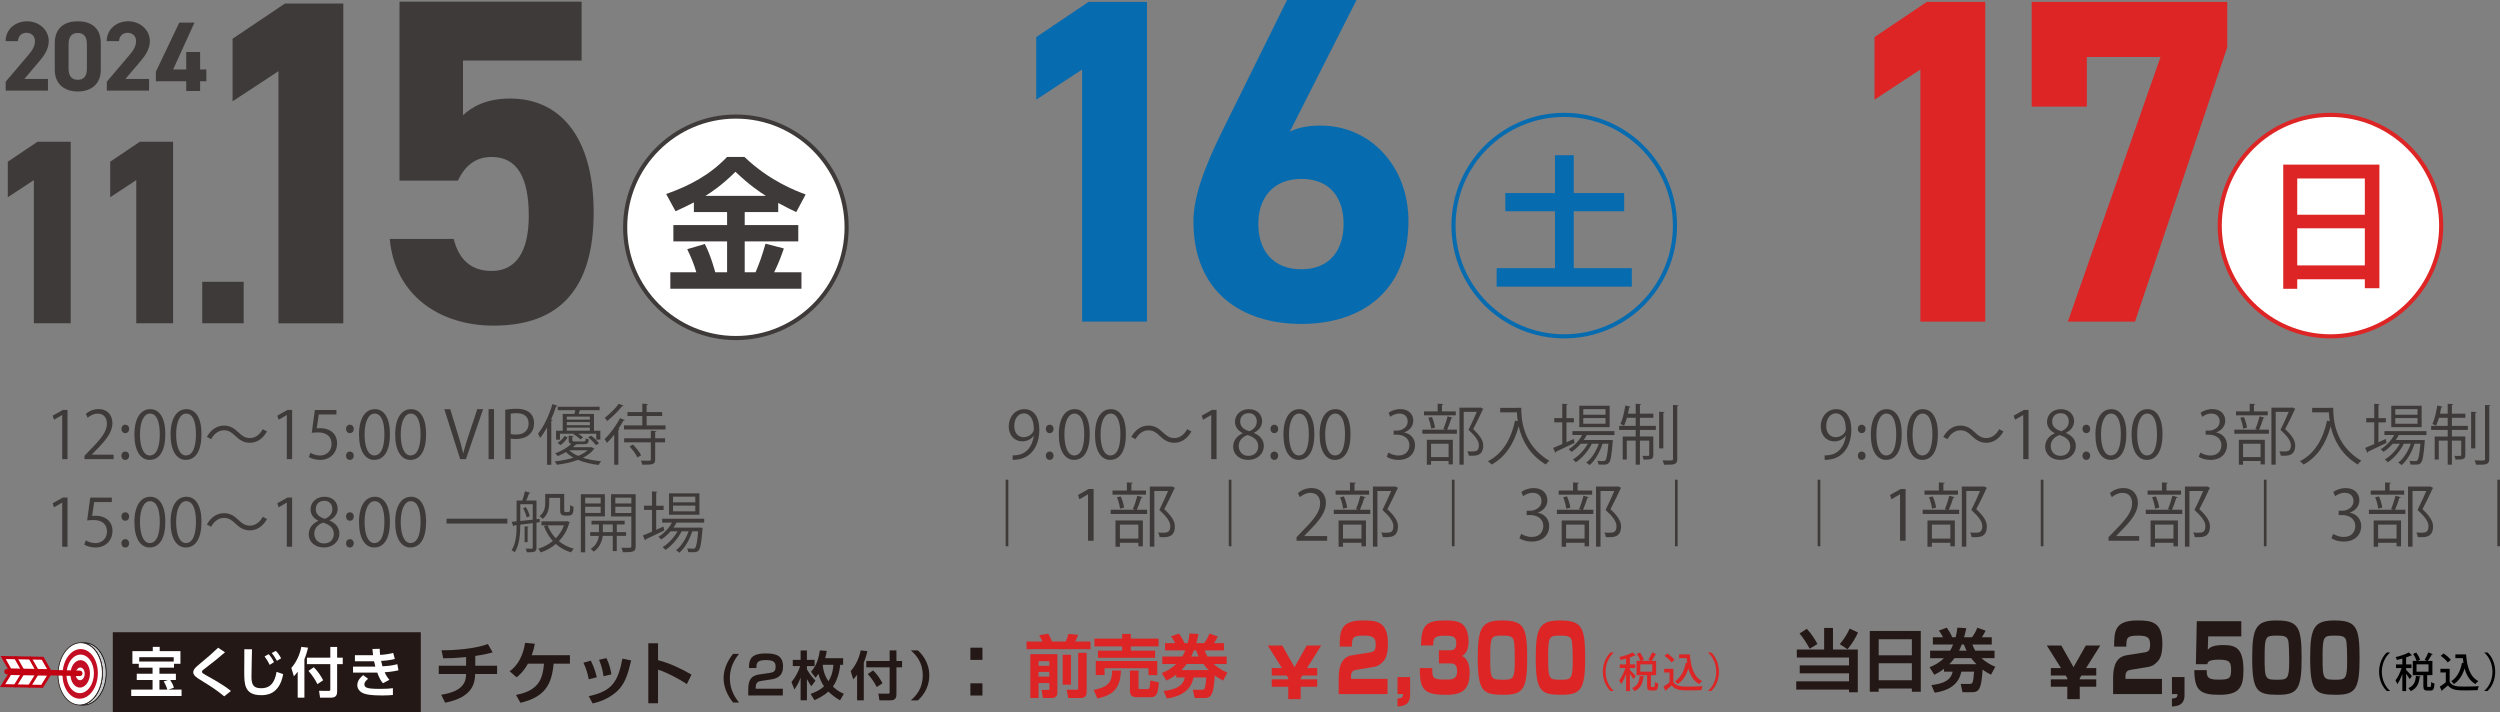 <?xml version="1.0" encoding="UTF-8"?>
<svg id="_レイヤー_2" data-name="レイヤー_2" xmlns="http://www.w3.org/2000/svg" viewBox="0 0 1717.85 489.56">
  <rect x="0" y="0" width="1717.85" height="489.56" fill="#808080" stroke="none"/>
  <defs>
    <style>
      .cls-1 {
        fill: #dd2525;
      }

      .cls-2 {
        fill: #076baf;
      }

      .cls-3 {
        fill: #009fe8;
      }

      .cls-4 {
        fill: #fff000;
      }

      .cls-5 {
        fill: #c8c9ca;
        stroke: #000;
      }

      .cls-5, .cls-6, .cls-7, .cls-8, .cls-9, .cls-10, .cls-11 {
        stroke-miterlimit: 10;
      }

      .cls-5, .cls-10 {
        stroke-width: .54px;
      }

      .cls-12 {
        fill: #3e3a39;
      }

      .cls-13 {
        fill: #231815;
      }

      .cls-14, .cls-6, .cls-7, .cls-10, .cls-11 {
        fill: #fff;
      }

      .cls-6 {
        stroke-width: 2.04px;
      }

      .cls-6, .cls-9 {
        stroke: #c20012;
        stroke-linecap: round;
      }

      .cls-15 {
        fill: #c30d23;
      }

      .cls-7 {
        stroke: #dd2525;
      }

      .cls-7, .cls-8, .cls-11 {
        stroke-width: 2.84px;
      }

      .cls-8 {
        stroke: #076baf;
      }

      .cls-8, .cls-9 {
        fill: none;
      }

      .cls-9 {
        stroke-width: 3.77px;
      }

      .cls-10 {
        stroke: #231815;
      }

      .cls-11 {
        stroke: #3e3a39;
      }
    </style>
  </defs>
  <g id="_レイヤー_1-2" data-name="レイヤー_1">
    <path class="cls-12" d="M1716.02,329.62h1.83v45.74h-1.83v-45.74Z"/>
    <g>
      <g>
        <g>
          <path class="cls-12" d="M48.58,222.14h-25.32v-98.37l-17.9,11.75v-24.41l20.43-13.74h22.79v124.78Z"/>
          <path class="cls-12" d="M118.94,222.14h-25.32v-98.37l-17.9,11.75v-24.41l20.43-13.74h22.79v124.78Z"/>
          <path class="cls-12" d="M167.44,222.12h-28.48v-28.48h28.48v28.48Z"/>
          <path class="cls-12" d="M235.91,222.16h-44.58V48.92l-31.52,20.7V26.63L195.79,2.43h40.12v219.73Z"/>
          <path class="cls-12" d="M314.63,124.08h-40.12V1.16h125.14v40.44h-81.51v37.58c6.05-5.73,15.92-11.47,32.47-11.47,33.76,0,57.32,25.8,57.32,78.34s-23.56,77.7-68.78,77.7c-36.94,0-67.82-20.7-71.33-59.55h43.94c3.51,14.01,11.78,21.98,26.11,21.98,15.92,0,25.47-12.1,25.47-37.89s-7.64-40.44-25.47-40.44c-11.46,0-18.47,6.37-23.25,16.24Z"/>
        </g>
        <g>
          <path class="cls-12" d="M3.92,62.25v-6.13l15.74-18.53c2.93-3.41,4.36-6.27,4.36-9.33,0-3.82-2.79-5.72-5.86-5.72s-5.59,1.97-5.86,5.72H3.85c0-8.11,6.68-13.63,14.79-13.63s14.86,5.86,14.86,13.63c0,6.2-4.09,11.04-7.09,14.58l-9.68,11.38h16.22v8.04H3.92Z"/>
          <path class="cls-12" d="M69.26,47.88c0,10.56-7.36,14.99-15.81,14.99s-15.81-4.43-15.81-14.99v-18.26c0-11.04,7.36-14.99,15.81-14.99s15.81,3.95,15.81,14.92v18.33ZM53.45,22.66c-4.29,0-6.34,2.73-6.34,7.77v16.63c0,5.04,2.04,7.77,6.34,7.77s6.27-2.73,6.27-7.77v-16.63c0-5.04-2.04-7.77-6.27-7.77Z"/>
          <path class="cls-12" d="M73.4,62.25v-6.13l15.74-18.53c2.93-3.41,4.36-6.27,4.36-9.33,0-3.82-2.79-5.72-5.86-5.72s-5.59,1.97-5.86,5.72h-8.45c0-8.11,6.68-13.63,14.79-13.63s14.86,5.86,14.86,13.63c0,6.2-4.09,11.04-7.09,14.58l-9.68,11.38h16.22v8.04h-29.03Z"/>
          <path class="cls-12" d="M133.63,15.51l-14.65,32.23h8.99v-11.99h9.54v11.99h4.29v8.11h-4.29v6.68h-9.54v-6.68h-20.85v-6.61l16.08-33.73h10.42Z"/>
        </g>
      </g>
      <g>
        <circle class="cls-11" cx="505.66" cy="156.19" r="76.09"/>
        <path class="cls-12" d="M476.79,139.08c-5.26,2.78-9.03,4.47-12.6,6.05l-6.45-11.81c15.68-5.56,29.77-12.8,41.87-25.5h11.91c16.87,16.17,34.73,23.12,42.07,25.8l-6.45,12.1c-2.58-1.19-5.36-2.48-12.4-6.25v6.25h-23.02v8.93h36.81v11.21h-36.81v21.24h7.44c3.08-7.24,4.37-11.11,6.85-19.65l12.6,3.28c-1.49,4.37-3.18,9.23-6.65,16.37h18.75v11.31h-90.1v-11.31h17.86c-1.59-5.56-3.27-9.63-6.25-15.88l12.11-3.57c4.17,8.14,6.95,18.65,7.14,19.45h8.14v-21.24h-36.91v-11.21h36.91v-8.93h-22.82v-6.65ZM526.3,134.61c-4.66-2.98-10.62-6.85-20.94-16.57-9.13,9.13-16.77,14.19-20.64,16.57h41.58Z"/>
      </g>
    </g>
    <path class="cls-12" d="M691.03,329.62h1.83v45.74h-1.83v-45.74Z"/>
    <path class="cls-12" d="M844.33,329.62h1.83v45.74h-1.83v-45.74Z"/>
    <path class="cls-12" d="M997.64,329.62h1.83v45.74h-1.83v-45.74Z"/>
    <path class="cls-12" d="M1150.94,329.62h1.83v45.74h-1.83v-45.74Z"/>
    <g>
      <g>
        <path class="cls-1" d="M1364.15,221h-44.58V47.77l-31.52,20.7V25.47l35.98-24.2h40.12v219.73Z"/>
        <path class="cls-1" d="M1396.06,73.24V1.27h134.37v31.21l-63.37,188.52h-46.17l63.68-181.83h-50.63v34.08h-37.89Z"/>
      </g>
      <g>
        <circle class="cls-7" cx="1601.35" cy="155.03" r="76.09"/>
        <path class="cls-1" d="M1568.9,113.11h66.09v84.94h-10.02v-6.15h-46.44v6.55h-9.62v-85.34ZM1624.97,122.64h-46.44v24.91h46.44v-24.91ZM1578.53,182.37h46.44v-25.5h-46.44v25.5Z"/>
      </g>
    </g>
    <g>
      <g>
        <path class="cls-2" d="M788.14,221h-44.58V47.77l-31.52,20.7V25.47l35.98-24.2h40.12v219.73Z"/>
        <path class="cls-2" d="M886.29,90.44c6.68-3.19,13.37-4.14,21.33-4.14,33.75,0,60.18,27.7,60.18,65.6,0,48.72-32.8,70.7-73.55,70.7s-74.19-21.66-74.19-70.38c0-17.2,7.64-37.58,20.06-62.74L884.38,0h47.76l-45.85,90.44ZM894.25,185.02c19.1,0,28.97-12.74,28.97-31.21s-9.87-30.89-28.97-30.89-29.61,12.74-29.61,30.89,9.87,31.21,29.61,31.21Z"/>
      </g>
      <g>
        <circle class="cls-8" cx="1074.85" cy="155.03" r="76.09"/>
        <path class="cls-2" d="M1068.5,106.66h12.9v26h34.63v12.5h-34.63v39.1h39.89v12.7h-92.88v-12.7h40.09v-39.1h-34.14v-12.5h34.14v-26Z"/>
      </g>
    </g>
    <rect class="cls-13" x="77.51" y="434.43" width="211.63" height="55.13"/>
    <g>
      <g>
        <path class="cls-5" d="M55.8,484.39c3.48.49,7.13-.7,10.29-3.73,7.03-6.75,9-20.12,4.39-29.8-3.05-6.42-8.25-9.63-13.44-9.1,4.26.6,8.27,3.72,10.81,9.05,4.61,9.68,2.64,23.05-4.39,29.8-2.37,2.27-5.01,3.51-7.65,3.78Z"/>
        <path class="cls-10" d="M55.8,484.39c2.64-.27,5.29-1.51,7.65-3.78,7.03-6.75,9-20.12,4.39-29.8-2.54-5.33-6.55-8.45-10.81-9.05-2.64.27-5.29,1.51-7.65,3.78-7.03,6.75-9,20.12-4.39,29.8,2.54,5.33,6.55,8.45,10.81,9.05Z"/>
        <path class="cls-13" d="M64.4,477.09c5.6-5.38,7.17-16.04,3.5-23.75-3.67-7.72-11.22-9.62-16.82-4.24-5.6,5.38-7.17,16.04-3.5,23.75,3.67,7.72,11.22,9.62,16.82,4.24Z"/>
        <path class="cls-3" d="M62.91,473.97c4.35-4.18,5.57-12.46,2.72-18.45-2.85-6-8.71-7.47-13.06-3.3-4.35,4.18-5.57,12.46-2.72,18.45,2.85,6,8.71,7.47,13.06,3.3Z"/>
        <path class="cls-15" d="M61.42,470.84c3.1-2.98,3.97-8.88,1.94-13.15-2.03-4.27-6.21-5.33-9.31-2.35-3.1,2.98-3.97,8.88-1.94,13.15,2.03,4.27,6.21,5.33,9.31,2.35Z"/>
        <path class="cls-4" d="M55.14,465.59c.94,1.98,2.87,2.46,4.3,1.09,1.44-1.38,1.84-4.1.9-6.08-.94-1.98-2.87-2.46-4.3-1.09-1.44,1.38-1.84,4.1-.9,6.08Z"/>
      </g>
      <g>
        <path class="cls-10" d="M55.8,484.39c2.64-.27,5.29-1.51,7.65-3.78,7.03-6.75,9-20.12,4.39-29.8-2.54-5.33-6.55-8.45-10.81-9.05-3.48-.49-7.13.7-10.29,3.73-7.03,6.75-9,20.12-4.39,29.8,3.05,6.42,8.25,9.63,13.44,9.1Z"/>
        <path class="cls-15" d="M61.76,477.04c5.6-5.38,7.17-16.04,3.5-23.75-3.67-7.72-11.22-9.62-16.82-4.24-5.6,5.38-7.17,16.04-3.5,23.75,3.67,7.72,11.22,9.62,16.82,4.24Z"/>
        <path class="cls-14" d="M60.28,473.92c4.35-4.18,5.57-12.46,2.72-18.45s-8.71-7.47-13.06-3.3c-4.35,4.18-5.57,12.46-2.72,18.45,2.85,6,8.71,7.47,13.06,3.3Z"/>
        <path class="cls-15" d="M58.79,470.79c3.1-2.98,3.97-8.88,1.94-13.15-2.03-4.27-6.21-5.33-9.31-2.35-3.1,2.98-3.97,8.88-1.94,13.15,2.03,4.27,6.21,5.33,9.31,2.35Z"/>
        <path class="cls-14" d="M52.5,465.54c.94,1.98,2.87,2.46,4.3,1.09,1.44-1.38,1.84-4.1.9-6.08-.94-1.98-2.87-2.46-4.3-1.09-1.44,1.38-1.84,4.1-.9,6.08Z"/>
      </g>
      <g>
        <line class="cls-9" x1="4.84" y1="461.51" x2="54.79" y2="462.67"/>
        <g>
          <polygon class="cls-6" points="34.11 460.83 29.3 452.32 2.17 451.81 6.98 460.32 34.11 460.83"/>
          <g>
            <line class="cls-6" x1="20.67" y1="452.16" x2="25.48" y2="460.67"/>
            <line class="cls-6" x1="10.79" y1="451.97" x2="15.6" y2="460.49"/>
          </g>
        </g>
        <g>
          <polygon class="cls-6" points="34.06 463.3 28.93 471.62 1.8 471.11 6.93 462.78 34.06 463.3"/>
          <g>
            <line class="cls-6" x1="20.31" y1="471.46" x2="25.44" y2="463.13"/>
            <line class="cls-6" x1="10.43" y1="471.27" x2="15.56" y2="462.95"/>
          </g>
        </g>
      </g>
    </g>
    <g>
      <path class="cls-13" d="M326.58,457.44h15v5.7h-15.09c-.14,6.87-2.15,16.07-20.61,19.72l-2.71-5.47c7.34-1.12,16.26-3.83,16.96-12.33.05-.7.14-1.36.14-1.92h-18.78v-5.7h18.78v-5.93c-6.12.61-10.89.84-15.7.84l-1.21-5.51c5.28,0,10.65-.28,16.77-.98,6.03-.7,11.82-2.06,15.14-3.32l3.22,5.75c-2.01.56-5.51,1.5-11.91,2.43v6.73Z"/>
      <path class="cls-13" d="M391.62,450.2v5.84h-11.21c-1.31,14.44-6.03,22.94-22.8,26.87l-3.04-5.42c16.91-3.08,18.36-12.66,19.25-21.45h-11.07c-2.99,5.42-5.98,7.9-7.76,9.39l-4.77-4.21c8.5-6.07,10.14-16.68,10.61-19.53l6.68.65c-.37,1.96-.84,4.21-2.15,7.85h26.26Z"/>
      <path class="cls-13" d="M404.56,466.74c-.61-3.36-1.68-7.2-3.64-11.35l5.05-1.45c2.71,5.37,3.64,9.44,4.07,11.45l-5.47,1.36ZM404.56,478.37c15.75-3.41,20-9.48,23.13-25.79l6.03,1.21c-2.52,10.28-4.3,17.24-11.91,23.03-5.98,4.53-11.96,5.93-14.58,6.54l-2.66-5ZM414.74,464.68c-.89-6.03-2.43-9.63-3.13-11.31l5.09-1.17c2.1,4.11,3.04,8.6,3.41,11.17l-5.37,1.31Z"/>
      <path class="cls-13" d="M452.16,442.02v11.59c8.13,2.15,15.75,5.75,22.99,9.95l-3.18,6.49c-4.16-2.8-14.39-8.41-19.81-9.86v23.03h-6.68v-41.21h6.68Z"/>
    </g>
    <g>
      <path class="cls-14" d="M95.37,456.14h-4.39v-8.73h14v-2.91h4.75v2.91h14.26v8.73h-4.42v2.62h-10.02v4.2h11.31v4.31h-3.87c1.25,1.95,1.84,3.17,2.51,5.27l-3.91,1.33h9.18v4.38h-34.6v-4.38h14.67v-6.6h-10.87v-4.31h10.87v-4.2h-9.47v-2.62ZM119.36,454.55v-2.98h-23.69v2.98h23.69ZM109.56,467.26v6.6h5.45c-.74-2.47-1.99-4.79-2.51-5.67l2.8-.92h-5.75Z"/>
      <path class="cls-14" d="M154.08,478.5c-5.49-4.53-8.73-6.56-17.06-11.72-1.62-1.03-4.24-2.65-4.24-4.9,0-1.07.59-2.43,2.87-4.35,8.92-7.48,9.91-8.33,14.22-12.45l4.75,3.13c-.59.52-3.87,3.24-6.78,5.67-1.33,1.11-8,6.12-8.62,6.74-.33.37-.44.66-.44,1,0,.74.66,1.14,2.21,2.03,6.12,3.43,13.19,7.37,17.69,11.16l-4.61,3.68Z"/>
      <path class="cls-14" d="M173.17,446.15c-.04,1.62-.37,14.26-.37,19.01,0,5.93,1.88,7.74,6.67,7.74,3.8,0,8.95-1.14,10.54-11.24l4.57,1.58c-2.62,14.37-11.94,14.44-15.22,14.44-11.53,0-11.53-7.89-11.53-16.03,0-2.47.11-13.34.07-15.55l5.27.04ZM185.29,456.87c-1.11-2.47-2.62-4.61-3.5-5.82l2.84-1.55c1.22,1.33,2.8,3.61,3.65,5.49l-2.99,1.88ZM190.27,454.07c-.66-1.22-1.88-3.35-3.57-5.38l2.87-1.47c.55.59,2.28,2.47,3.61,5.12l-2.91,1.73Z"/>
      <path class="cls-14" d="M204.57,461.55c-1.03,1.44-1.77,2.21-2.65,3.13l-1.73-5.71c3.76-4.31,6.01-9.8,6.85-14.48l4.64.55c-.44,1.77-1.07,4.5-2.51,7.96v26.38h-4.61v-17.83ZM226.97,444.53h4.68v7.37h3.87v4.46h-3.87v18.9c0,3.43-1.92,4.13-4.35,4.13h-7.37l-.7-4.72,6.74.07c.96,0,1-.59,1-1.11v-17.28h-16.07v-4.46h16.07v-7.37ZM215.62,458.49c2.91,2.87,4.86,5.97,6.45,8.95l-3.98,2.65c-1.29-2.69-3.35-5.97-6.15-9.1l3.68-2.51Z"/>
      <path class="cls-14" d="M260.91,445.82c.07,1.55.11,2.65.29,4.2,3.43-.22,6.37-.66,8.99-1.36l1.11,4.16c-3.39.85-6.89,1.22-9.43,1.33.22,1.14.52,2.28.92,3.68,3.94-.22,6.3-.44,10.24-1.44l.77,4.2c-4.27,1.03-8.62,1.29-9.47,1.33.88,2.1,1.84,3.54,3.24,5.2l-4.42,2.36c-1.47-1.66-2.65-3.8-3.91-7.3h-16.66v-4.13h14.19c.48,0,.7-.04,1.14-.04-.44-1.58-.74-2.76-.88-3.61h-13.15v-4.2h12.45c-.22-1.62-.33-3.02-.41-4.27l4.97-.11ZM252.95,466.45c-.85.66-2.58,2.06-2.58,3.8,0,2.32,2.58,2.62,4.24,2.84,1.77.22,3.98.26,6.49.26,4.05,0,6.71-.15,8.88-.48v4.68c-2.03.18-4.24.33-7.15.33-7.74,0-10.69-.63-12.64-1.29-2.47-.85-4.68-2.91-4.68-5.75,0-3.61,2.84-5.9,4.05-6.93l3.39,2.54Z"/>
    </g>
    <g>
      <path class="cls-13" d="M1464.47,460.21c-2.47.38-3.98.95-3.98,4.7v1.59h25.08v10.42h-33.57v-9.97c0-4.83,0-15.25,9.25-16.71l12.14-1.91c2.75-.44,4.03-1.08,4.03-5.34s-1.04-6.23-8.06-6.23c-7.92,0-8.2,1.33-8.3,7.56h-8.35c0-10.67.43-17.98,15.98-17.98,9.86,0,17.16.89,17.16,16.01,0,6.48-1.23,9.78-2.89,11.75-3.03,3.56-5.78,4-6.97,4.19l-11.52,1.91Z"/>
      <path class="cls-13" d="M1501.07,465.23v12.45c0,7.37-5.83,7.62-8.63,7.75v-5.46c2.85-.13,3.79-.7,3.79-3.05h-3.79v-11.69h8.63Z"/>
      <path class="cls-13" d="M1540.09,426.86v10.42h-22.76l-.28,9.15c1.71-1.72,3.6-3.18,10.76-3.18,8.58,0,13.75,2.22,13.75,17.34,0,11.63-2.84,16.84-16.36,16.84s-17.26-2.99-17.4-16.96h8.54c-.05,4.51.33,6.54,7.82,6.54s8.91-.64,8.91-6.48c0-5.21-.57-7.24-8.16-7.24s-7.92,1.72-8.16,3.11h-7.87l.62-29.54h30.58Z"/>
      <path class="cls-13" d="M1564.27,426.35c15.17,0,17.26,4.7,17.26,25.98s-2.85,25.09-16.22,25.09c-14.32,0-17.73-2.29-17.73-25.54,0-20.58,2.7-25.54,16.69-25.54ZM1556.11,452.08c0,14.87.57,14.99,8.96,14.99,7.11,0,7.92-.76,7.92-13.79,0-2.73-.09-11.12-.71-13.28-.81-2.99-3.46-3.24-7.73-3.24-7.87,0-8.44.32-8.44,15.31Z"/>
      <path class="cls-13" d="M1604.1,426.35c15.17,0,17.26,4.7,17.26,25.98s-2.85,25.09-16.22,25.09c-14.32,0-17.73-2.29-17.73-25.54,0-20.58,2.7-25.54,16.69-25.54ZM1595.94,452.08c0,14.87.57,14.99,8.96,14.99,7.11,0,7.92-.76,7.92-13.79,0-2.73-.09-11.12-.71-13.28-.81-2.99-3.46-3.24-7.73-3.24-7.87,0-8.44.32-8.44,15.31Z"/>
    </g>
    <g>
      <path class="cls-13" d="M1253.45,431.5h6.07v14.81h17.05v29.39h-6.03v-1.87h-36.26v-5.65h36.26v-5.51h-33.87v-5.47h33.87v-5.37h-35.88v-5.51h18.78v-14.81ZM1241.54,432.06c3.46,3.74,5.89,7.8,7.29,10.47l-5.33,3.22c-2.34-4.25-4.25-7.24-6.96-10.47l5-3.22ZM1276.72,434.63c-1.73,3.74-3.74,7.24-7.2,11.49l-5.33-3.5c3.32-3.97,5.19-7.2,6.82-10.7l5.7,2.71Z"/>
      <path class="cls-13" d="M1313.72,475.33v-2.2h-22.8v2.2h-6.12v-41.77h35.04v41.77h-6.12ZM1290.92,450.28h22.8v-11.03h-22.8v11.03ZM1290.92,467.43h22.8v-11.68h-22.8v11.68Z"/>
      <path class="cls-13" d="M1339.98,447.11c.37-.61,1.12-1.78,2.1-4.21h-13.92v-5h6.96c-.65-1.4-1.96-3.5-2.85-4.63l5.42-1.96c1.59,2.15,2.76,4.21,3.78,6.59h2.34c.65-2.43.93-4.39,1.17-6.63l6.12.37c-.37,1.82-.75,3.74-1.5,6.26h5.47c1.68-2.38,2.48-3.78,3.64-6.59l5.7,2.06c-.79,1.64-1.68,3.08-2.62,4.53h6.82v5h-13.27c.42,1.17.79,2.29,1.96,4.21h13.22v5.14h-8.92c3.83,3.5,7.34,5,9.44,5.89l-2.94,5.47c-1.54-.79-3.22-1.64-5.79-3.5-.79,13.22-2.38,15.51-7.15,15.51h-6.63l-1.26-5.65h5.79c1.59,0,2.06-.47,2.34-.98.47-.89.93-4.95,1.07-7.48h-8.78c-.84,4.16-3.5,12.43-18.32,14.44l-2.24-5.19c8.78-1.03,13.41-3.46,14.62-9.25h-5.93v-1.96c-2.57,2.01-4.77,3.13-6.68,4.11l-3.27-5.19c1.87-.75,5.93-2.34,9.91-6.21h-9.53v-5.14h13.74ZM1358.11,456.41c-1.45-1.45-2.29-2.43-3.6-4.16h-11.49c-1.82,2.43-2.99,3.6-3.6,4.16h18.69ZM1351.29,447.11c-.98-2.06-1.31-2.99-1.78-4.21h-1.54c-.84,2.2-1.35,3.32-1.82,4.21h5.14Z"/>
    </g>
    <g>
      <path class="cls-13" d="M503.71,482.73c-3.86-4.82-6.51-10.59-6.51-16.72s2.65-11.9,6.51-16.72h4.09c-4.05,5.04-6.29,10.37-6.29,16.72s2.25,11.71,6.29,16.72h-4.09Z"/>
      <path class="cls-13" d="M523.37,467.86c-2.24.33-4.09.76-4.09,4.57v.83h18.62v4.61h-23.74v-4.03c0-5.88,1.44-9.5,7.36-10.37l7.21-1.05c2.87-.44,4.23-1.05,4.23-4.28,0-2.61-.77-4.57-6.48-4.57-6.04,0-6.7,1.63-6.74,5.44h-5.08c0-5.48.96-10.01,11.56-10.01,6.4,0,11.85,1.09,11.85,8.99,0,5.55-2.91,8.05-7.84,8.81l-6.88,1.05Z"/>
      <path class="cls-13" d="M543.84,468.65c1.77-2.18,4.2-5.4,5.96-10.99h-5.04v-4.24h5.37v-6.46h4.34v6.46h5.26v4.24h-5.26v2.25c.37.65,2.17,4.06,5.85,7.8l-2.83,3.84c-.63-.91-1.69-2.47-3.02-4.97v14.62h-4.34v-15.67c-1.18,3.37-2.25,5.3-4.23,8.27l-2.06-5.15ZM579.36,452.3v4.53h-2.02c-.48,5.3-2.21,11.06-5.01,14.94,3.17,3.12,5.96,4.28,7.51,4.93l-2.61,4.53c-2.54-1.52-5.3-3.3-8.02-6.02-3.64,3.19-7.47,4.97-9.57,5.91l-2.65-4.32c2.61-.94,6.04-2.28,9.24-5.19-1.29-1.89-2.8-4.61-3.9-8.6-.77,1.2-1.21,1.78-1.91,2.68l-3.13-4.06c2.36-2.76,4.82-6.27,6.07-14.72l4.71.33c-.18,1.38-.4,2.76-1.07,5.04h12.37ZM565.44,456.83c-.04.11-.04.15-.07.25.15,2.18.74,6.49,3.86,10.99,1.1-1.67,2.91-4.75,3.46-11.24h-7.25Z"/>
      <path class="cls-13" d="M588.93,463.69c-1.03,1.41-1.77,2.18-2.65,3.08l-1.73-5.62c3.75-4.24,6-9.65,6.85-14.25l4.64.54c-.44,1.74-1.07,4.42-2.5,7.83v25.97h-4.6v-17.55ZM611.31,446.93h4.67v7.25h3.86v4.39h-3.86v18.61c0,3.37-1.91,4.06-4.34,4.06h-7.36l-.7-4.64,6.74.07c.96,0,.99-.58.99-1.09v-17.01h-16.05v-4.39h16.05v-7.25ZM599.97,460.68c2.91,2.83,4.86,5.87,6.44,8.81l-3.98,2.61c-1.29-2.65-3.35-5.88-6.15-8.96l3.68-2.47Z"/>
      <path class="cls-13" d="M625.85,481.28c3.64-3.19,8.21-8.12,8.21-17.19s-4.56-14-8.21-17.19h4.9c1.88,1.81,7.8,7.47,7.8,17.19s-5.85,15.34-7.8,17.19h-4.9Z"/>
    </g>
    <path class="cls-13" d="M675.07,445.06v8.38h-8.28v-8.38h8.28ZM675.07,469.54v8.38h-8.28v-8.38h8.28Z"/>
    <g>
      <path class="cls-1" d="M705.39,440.8h10.89c-.61-1.4-1.5-3.13-2.2-4.3l6.31-1.07c.75,1.35,1.92,3.92,2.48,5.37h9.39c.84-1.64,1.5-3.5,1.92-5.23l6.63.65c-.7,1.92-1.82,4.3-1.96,4.58h10.47v5.28h-43.92v-5.28ZM707.96,449.49h18.6v25.98c0,1.31,0,4.16-3.83,4.16h-6.12l-.93-5.56h4.35c1.03,0,1.03-.33,1.03-.98v-3.74h-7.43v10.28h-5.65v-30.14ZM713.61,454.35v3.13h7.43v-3.13h-7.43ZM713.61,461.73v3.18h7.43v-3.18h-7.43ZM730.2,449.91h5.7v20.56h-5.7v-20.56ZM740.85,448.56h5.84v27.05c0,2.52-1.26,4.02-4.02,4.02h-8.64l-1.07-5.7h7.06c.47,0,.84-.05.84-.65v-24.72Z"/>
      <path class="cls-1" d="M770.24,460.75c-.37,12.66-5.93,17.05-16.17,19.2l-2.57-5.84c8.6-1.92,12.66-3.92,12.71-13.36h6.03ZM752.01,438.79h19.06v-3.18h5.98v3.18h19.06v5.37h-19.06v2.94h16.68v4.91h-39.25v-4.91h16.59v-2.94h-19.06v-5.37ZM752.95,454.21h42.24v9.72h-6.03v-4.72h-30.18v4.67h-6.03v-9.67ZM796.31,468.88c-.42,5.28-.84,10.19-5.19,10.19h-10.33c-2.57,0-4.35-1.26-4.35-4.06v-14.25h5.89v11.54c0,.93.23,1.21,1.07,1.21h5.37c1.03,0,1.36-.89,1.64-5.93l5.89,1.31Z"/>
      <path class="cls-1" d="M812.38,451.13c.37-.61,1.12-1.78,2.1-4.21h-13.92v-5h6.96c-.65-1.4-1.96-3.5-2.85-4.63l5.42-1.96c1.59,2.15,2.76,4.21,3.78,6.59h2.34c.65-2.43.93-4.39,1.17-6.63l6.12.37c-.37,1.82-.75,3.74-1.5,6.26h5.47c1.68-2.38,2.48-3.78,3.64-6.59l5.7,2.06c-.79,1.64-1.68,3.08-2.62,4.53h6.82v5h-13.27c.42,1.17.79,2.29,1.96,4.21h13.22v5.14h-8.92c3.83,3.5,7.34,5,9.44,5.89l-2.94,5.47c-1.54-.79-3.22-1.64-5.79-3.5-.79,13.22-2.38,15.51-7.15,15.51h-6.63l-1.26-5.65h5.79c1.59,0,2.06-.47,2.34-.98.47-.89.93-4.95,1.07-7.48h-8.78c-.84,4.16-3.5,12.43-18.32,14.44l-2.24-5.19c8.78-1.03,13.41-3.46,14.62-9.25h-5.93v-1.96c-2.57,2.01-4.77,3.13-6.68,4.11l-3.27-5.19c1.87-.75,5.93-2.34,9.91-6.21h-9.53v-5.14h13.74ZM830.51,460.42c-1.45-1.45-2.29-2.43-3.6-4.16h-11.49c-1.82,2.43-2.99,3.6-3.6,4.16h18.69ZM823.68,451.13c-.98-2.06-1.31-2.99-1.78-4.21h-1.54c-.84,2.2-1.35,3.32-1.82,4.21h5.14Z"/>
    </g>
    <g>
      <path class="cls-1" d="M932.33,460.21c-2.47.38-3.98.95-3.98,4.7v1.59h25.08v10.42h-33.57v-9.97c0-4.83,0-15.25,9.25-16.71l12.14-1.91c2.75-.44,4.03-1.08,4.03-5.34s-1.04-6.23-8.06-6.23c-7.92,0-8.2,1.33-8.3,7.56h-8.35c0-10.67.43-17.98,15.98-17.98,9.86,0,17.16.89,17.16,16.01,0,6.48-1.23,9.78-2.89,11.75-3.03,3.56-5.78,4-6.97,4.19l-11.52,1.91Z"/>
      <path class="cls-1" d="M968.93,465.23v12.45c0,7.37-5.83,7.62-8.63,7.75v-5.46c2.85-.13,3.79-.7,3.79-3.05h-3.79v-11.69h8.63Z"/>
      <path class="cls-1" d="M984.15,459.07c-.05,7.31.57,7.88,9.48,7.88,3.79,0,7.63,0,7.63-5.72,0-5.4-3.03-5.4-5.12-5.4h-7.4v-9.02h7.4c2.04,0,4.55,0,4.55-4.83,0-5.08-2.84-5.15-8.35-5.15-7.49,0-7.49,2.35-7.49,6.67h-8.44c.19-14.1,3.7-17.15,16.5-17.15,7.54,0,10.95.95,13.32,3.94,2.13,2.67,2.89,6.73,2.89,10.1,0,1.65,0,8.07-4.5,10.36,1.66.83,5.22,2.73,5.22,11.69,0,13.34-7.35,14.99-16.36,14.99-15.79,0-17.88-4.32-17.88-18.36h8.54Z"/>
      <path class="cls-1" d="M1032.13,426.35c15.17,0,17.26,4.7,17.26,25.98s-2.85,25.09-16.22,25.09c-14.32,0-17.73-2.29-17.73-25.54,0-20.58,2.7-25.54,16.69-25.54ZM1023.98,452.08c0,14.87.57,14.99,8.96,14.99,7.11,0,7.92-.76,7.92-13.79,0-2.73-.09-11.12-.71-13.28-.81-2.99-3.46-3.24-7.73-3.24-7.87,0-8.44.32-8.44,15.31Z"/>
      <path class="cls-1" d="M1071.96,426.35c15.17,0,17.26,4.7,17.26,25.98s-2.85,25.09-16.22,25.09c-14.32,0-17.73-2.29-17.73-25.54,0-20.58,2.7-25.54,16.69-25.54ZM1063.8,452.08c0,14.87.57,14.99,8.96,14.99,7.11,0,7.92-.76,7.92-13.79,0-2.73-.09-11.12-.71-13.28-.81-2.99-3.46-3.24-7.73-3.24-7.87,0-8.44.32-8.44,15.31Z"/>
    </g>
    <path class="cls-1" d="M893.76,466.01v.79h11.33v5.09h-11.33v8.5h-8.54v-8.5h-11.33v-5.09h11.33v-.79l-1.14-1.82h-10.19v-5.14h6.97l-9.72-15.47h9.96l8.39,14.86,8.39-14.86h9.96l-9.72,15.47h6.97v5.14h-10.19l-1.14,1.82Z"/>
    <path class="cls-13" d="M1429.08,466.01v.79h11.33v5.09h-11.33v8.5h-8.54v-8.5h-11.33v-5.09h11.33v-.79l-1.14-1.82h-10.19v-5.14h6.97l-9.72-15.47h9.96l8.39,14.86,8.39-14.86h9.96l-9.72,15.47h6.97v5.14h-10.19l-1.14,1.82Z"/>
    <g>
      <path class="cls-12" d="M710.24,299.52c-1.85,2.35-4.47,3.74-7.76,3.74-5.77,0-9.34-4.51-9.34-10.24,0-6.18,4.06-11.86,10.69-11.86s10.33,5.5,10.33,14.12c0,11.23-5.68,19.03-14.34,20.39-1.58.27-3.02.36-4.01.32v-3.11c.95.09,2.03-.04,3.47-.23,5.68-.81,9.97-5.41,11.1-13.13h-.14ZM696.94,292.8c0,4.56,2.57,7.62,6.45,7.62,3.65,0,6.99-2.8,6.99-5.5,0-6.49-2.39-10.87-6.86-10.87-3.92,0-6.59,3.7-6.59,8.75Z"/>
      <path class="cls-12" d="M718.63,294.73c0-1.67,1.08-2.89,2.66-2.89s2.66,1.22,2.66,2.89-1.04,2.89-2.66,2.89c-1.71,0-2.66-1.4-2.66-2.89ZM718.63,313.18c0-1.67,1.08-2.89,2.66-2.89s2.66,1.22,2.66,2.89c0,1.58-1.04,2.84-2.66,2.84-1.71,0-2.66-1.35-2.66-2.84Z"/>
      <path class="cls-12" d="M727.56,298.7c0-11.82,4.6-17.55,10.92-17.55s10.33,6.04,10.33,17.09c0,11.73-4.1,17.77-10.82,17.77-6.13,0-10.42-6.04-10.42-17.32ZM745.02,298.43c0-8.43-2.03-14.25-6.77-14.25-4.01,0-6.86,5.37-6.86,14.25s2.48,14.52,6.72,14.52c5.01,0,6.9-6.5,6.9-14.52Z"/>
      <path class="cls-12" d="M752.41,298.7c0-11.82,4.6-17.55,10.92-17.55s10.33,6.04,10.33,17.09c0,11.73-4.1,17.77-10.82,17.77-6.13,0-10.42-6.04-10.42-17.32ZM769.87,298.43c0-8.43-2.03-14.25-6.77-14.25-4.01,0-6.86,5.37-6.86,14.25s2.48,14.52,6.72,14.52c5.01,0,6.9-6.5,6.9-14.52Z"/>
      <path class="cls-12" d="M818.67,296.45c-2.84,5.1-6.99,7.8-11.73,7.8-4.06,0-6.9-1.67-10.06-4.74-2.48-2.39-4.51-3.83-7.85-3.83-3.65,0-6.86,2.48-8.75,6.09l-2.93-1.53c2.84-5.1,6.99-7.8,11.73-7.8,4.06,0,6.9,1.67,10.06,4.74,2.48,2.39,4.56,3.83,7.85,3.83,3.65,0,6.86-2.48,8.75-6.09l2.93,1.53Z"/>
      <path class="cls-12" d="M832.29,315.48v-30.27h-.09l-5.55,3.2-.9-2.8,6.99-3.92h3.2v33.78h-3.65Z"/>
      <path class="cls-12" d="M853.89,297.58c-3.65-1.76-5.28-4.74-5.28-7.62,0-5.23,4.1-8.8,9.56-8.8,6.13,0,9.07,4.15,9.07,8.21,0,2.89-1.53,6.04-5.55,7.98v.18c4.15,1.76,6.72,4.78,6.72,8.84,0,5.73-4.69,9.65-10.64,9.65-6.45,0-10.42-4.1-10.42-8.98,0-4.38,2.62-7.53,6.54-9.29v-.18ZM864.58,306.78c0-4.24-2.84-6.4-7.31-7.85-3.97,1.31-6.09,4.19-6.09,7.53,0,3.83,2.57,6.77,6.63,6.77,4.33,0,6.77-2.93,6.77-6.45ZM852.18,289.59c-.05,3.61,2.53,5.59,6.27,6.72,2.93-1.13,5.14-3.43,5.14-6.63,0-2.84-1.58-5.77-5.55-5.77s-5.86,2.75-5.86,5.68Z"/>
      <path class="cls-12" d="M872.97,294.73c0-1.67,1.08-2.89,2.66-2.89s2.66,1.22,2.66,2.89-1.04,2.89-2.66,2.89c-1.71,0-2.66-1.4-2.66-2.89ZM872.97,313.18c0-1.67,1.08-2.89,2.66-2.89s2.66,1.22,2.66,2.89c0,1.58-1.04,2.84-2.66,2.84-1.71,0-2.66-1.35-2.66-2.84Z"/>
      <path class="cls-12" d="M881.9,298.7c0-11.82,4.6-17.55,10.92-17.55s10.33,6.04,10.33,17.09c0,11.73-4.1,17.77-10.82,17.77-6.13,0-10.42-6.04-10.42-17.32ZM899.36,298.43c0-8.43-2.03-14.25-6.77-14.25-4.01,0-6.86,5.37-6.86,14.25s2.48,14.52,6.72,14.52c5.01,0,6.9-6.5,6.9-14.52Z"/>
      <path class="cls-12" d="M906.75,298.7c0-11.82,4.6-17.55,10.92-17.55s10.33,6.04,10.33,17.09c0,11.73-4.1,17.77-10.82,17.77-6.13,0-10.42-6.04-10.42-17.32ZM924.21,298.43c0-8.43-2.03-14.25-6.77-14.25-4.01,0-6.86,5.37-6.86,14.25s2.48,14.52,6.72,14.52c5.01,0,6.9-6.5,6.9-14.52Z"/>
      <path class="cls-12" d="M964.98,297.22c3.97.68,7.35,3.88,7.35,8.75,0,5.37-3.88,10.06-11.46,10.06-3.38,0-6.45-1.08-7.98-2.17l1.13-2.89c1.22.81,3.92,2.03,6.9,2.03,5.68,0,7.53-3.97,7.53-7.08,0-4.96-4.19-7.22-8.61-7.22h-2.21v-2.8h2.21c3.25,0,7.44-2.03,7.44-6.27,0-2.93-1.76-5.46-5.82-5.46-2.48,0-4.83,1.22-6.18,2.21l-1.13-2.75c1.62-1.26,4.78-2.53,8.03-2.53,6.18,0,8.93,3.92,8.93,7.98,0,3.47-2.21,6.58-6.13,7.98v.14Z"/>
      <path class="cls-12" d="M991.81,294.78c1.04-2.35,2.26-6.13,2.89-8.71l3.47.99c-.09.27-.41.41-.95.45-.68,2.21-1.8,5.46-2.84,7.71h6.72v2.8h-23.77v-2.8h15.88l-1.4-.45ZM1000.34,282.69v2.71h-21.83v-2.71h9.38v-5.28l3.83.23c-.05.32-.32.54-.9.63v4.42h9.52ZM980.45,319.36v-17.14h17.86v16.87h-2.93v-2.3h-12.04v2.57h-2.89ZM983.92,286.53c1.04,2.3,1.89,5.37,2.16,7.35l-2.66.63c-.23-1.98-1.04-5.1-1.98-7.44l2.48-.54ZM995.38,304.93h-12.04v9.16h12.04v-9.16ZM1017.3,279.99l1.98.99c-.05.23-.23.36-.41.45-1.71,3.83-4.1,8.71-6.59,13.44,4.87,4.56,6.9,7.94,6.9,11.19,0,7.08-4.92,7.08-7.85,7.08-.68,0-1.4,0-2.08-.05-.04-.81-.45-2.12-1.04-2.98.99.09,1.94.14,2.8.14,3.02,0,5.19-.14,5.19-4.29,0-2.93-2.21-6.09-7.13-10.6,2.21-4.47,4.15-8.7,5.68-12.36h-8.98v36.31h-2.93v-39.2h13.85l.59-.14Z"/>
      <path class="cls-12" d="M1042.24,280.21h3.07c0,8.07,1.04,25.57,19.26,36.4-.68.54-1.89,1.8-2.44,2.57-11.73-7.13-16.6-17.46-18.58-26.25-3.25,12.04-9.11,21.06-18.58,26.3-.59-.63-1.76-1.76-2.53-2.3,9.97-5.19,15.79-14.79,18.63-27.92l1.85.45c-.36-2.26-.54-4.33-.59-6.13h-11.5v-3.07h11.41v-.05Z"/>
      <path class="cls-12" d="M1076.38,303.89l4.96-2.26c.09.27.18.54.63,2.66-4.65,2.26-9.61,4.65-12.76,6.09,0,.36-.23.63-.5.77l-1.49-3.38c1.71-.68,3.88-1.58,6.27-2.62v-14.93h-5.5v-2.93h5.5v-9.83l3.74.27c-.05.32-.27.5-.86.59v8.98h5.1v2.93h-5.1v13.67ZM1109.35,298.93h-19.03c-.59,1.17-1.31,2.3-2.08,3.43h17.82l.63-.05,1.67.27-.18.9c-.77,9.79-1.49,13.35-2.71,14.66-1.08,1.13-2.21,1.13-4.56,1.13-.77,0-1.67-.04-2.57-.09-.05-.77-.27-1.85-.68-2.53,1.76.18,3.34.18,4.01.18s1.04-.05,1.4-.45c.81-.86,1.49-3.88,2.12-11.46h-4.06c-1.71,5.59-5.14,11.64-8.89,14.7-.59-.59-1.49-1.35-2.3-1.76,3.65-2.62,6.9-7.85,8.66-12.95h-4.78c-2.39,4.87-6.81,10.01-11.01,12.76-.5-.63-1.35-1.44-2.07-1.94,3.83-2.16,7.89-6.49,10.33-10.82h-4.87c-1.89,2.21-4.1,4.15-6.36,5.59-.45-.5-1.35-1.35-1.94-1.8,3.56-2.16,7.08-5.73,9.29-9.79h-6.72v-2.66h28.87v2.66ZM1106.06,278.81v14.7h-20.88v-14.7h20.88ZM1103.22,284.99v-3.88h-15.29v3.88h15.29ZM1103.22,291.17v-3.92h-15.29v3.92h15.29Z"/>
      <path class="cls-12" d="M1126.85,287.07v5.55h10.96v2.8h-10.96v4.51h9.2v12.72c0,2.93-1.26,3.16-6.72,3.16-.09-.81-.45-1.85-.81-2.57.99,0,1.85.05,2.57.05,1.94,0,2.16,0,2.16-.63v-9.92h-6.4v16.55h-2.89v-16.55h-6.13v13.04h-2.8v-15.83h8.93v-4.51h-11.37v-2.8h11.37v-5.55h-6.04c-.59,2.07-1.26,4.01-1.98,5.46-.63-.45-1.76-.9-2.48-1.22,1.44-2.98,2.62-8.03,3.38-12.72l3.61.9c-.09.32-.36.5-.95.5-.23,1.35-.5,2.8-.86,4.24h5.32v-6.81l3.79.27c-.04.32-.27.5-.9.59v5.95h9.25v2.84h-9.25ZM1143.81,283.14c-.04.32-.27.54-.86.59v24.4h-2.89v-25.21l3.74.23ZM1149.58,278.27l3.79.23c-.05.32-.27.54-.86.63v36.22c0,3.88-2.03,4.06-9.07,3.97-.18-.77-.63-2.07-1.04-2.98,1.67.04,3.2.09,4.38.09,2.39,0,2.8,0,2.8-1.08v-37.08Z"/>
    </g>
    <g>
      <path class="cls-12" d="M42.74,315.48v-30.27h-.09l-5.55,3.2-.9-2.8,6.99-3.92h3.2v33.78h-3.65Z"/>
      <path class="cls-12" d="M78.05,315.48h-19.98v-2.3l3.29-3.47c8.03-8.12,12.09-13.04,12.09-18.54,0-3.61-1.58-6.95-6.45-6.95-2.71,0-5.14,1.49-6.77,2.8l-1.26-2.62c2.07-1.85,5.14-3.29,8.75-3.29,6.81,0,9.52,4.96,9.52,9.61,0,6.36-4.47,11.77-11.46,18.81l-2.66,2.8v.09h14.93v3.07Z"/>
      <path class="cls-12" d="M83.42,294.73c0-1.67,1.08-2.89,2.66-2.89s2.66,1.22,2.66,2.89-1.04,2.89-2.66,2.89c-1.71,0-2.66-1.4-2.66-2.89ZM83.42,313.18c0-1.67,1.08-2.89,2.66-2.89s2.66,1.22,2.66,2.89c0,1.58-1.04,2.84-2.66,2.84-1.71,0-2.66-1.35-2.66-2.84Z"/>
      <path class="cls-12" d="M92.35,298.7c0-11.82,4.6-17.55,10.92-17.55s10.33,6.04,10.33,17.09c0,11.73-4.1,17.77-10.82,17.77-6.13,0-10.42-6.04-10.42-17.32ZM109.8,298.43c0-8.43-2.03-14.25-6.77-14.25-4.01,0-6.86,5.37-6.86,14.25s2.48,14.52,6.72,14.52c5.01,0,6.9-6.5,6.9-14.52Z"/>
      <path class="cls-12" d="M117.2,298.7c0-11.82,4.6-17.55,10.92-17.55s10.33,6.04,10.33,17.09c0,11.73-4.1,17.77-10.82,17.77-6.13,0-10.42-6.04-10.42-17.32ZM134.66,298.43c0-8.43-2.03-14.25-6.77-14.25-4.01,0-6.86,5.37-6.86,14.25s2.48,14.52,6.72,14.52c5.01,0,6.9-6.5,6.9-14.52Z"/>
      <path class="cls-12" d="M183.46,296.45c-2.84,5.1-6.99,7.8-11.73,7.8-4.06,0-6.9-1.67-10.06-4.74-2.48-2.39-4.51-3.83-7.85-3.83-3.65,0-6.86,2.48-8.75,6.09l-2.93-1.53c2.84-5.1,6.99-7.8,11.73-7.8,4.06,0,6.9,1.67,10.06,4.74,2.48,2.39,4.56,3.83,7.85,3.83,3.65,0,6.86-2.48,8.75-6.09l2.93,1.53Z"/>
      <path class="cls-12" d="M197.08,315.48v-30.27h-.09l-5.55,3.2-.9-2.8,6.99-3.92h3.2v33.78h-3.65Z"/>
      <path class="cls-12" d="M231.17,281.7v3.11h-12.13l-1.4,9.56c.72-.09,1.44-.18,2.62-.18,6,0,11.37,3.56,11.37,10.37s-4.96,11.46-11.64,11.46c-3.38,0-6.22-.99-7.76-1.98l1.08-2.93c1.26.86,3.74,1.89,6.68,1.89,4.24,0,7.89-3.11,7.85-7.98,0-4.65-2.98-7.89-9.29-7.89-1.8,0-3.2.14-4.33.32l2.12-15.74h14.84Z"/>
      <path class="cls-12" d="M237.76,294.73c0-1.67,1.08-2.89,2.66-2.89s2.66,1.22,2.66,2.89-1.04,2.89-2.66,2.89c-1.71,0-2.66-1.4-2.66-2.89ZM237.76,313.18c0-1.67,1.08-2.89,2.66-2.89s2.66,1.22,2.66,2.89c0,1.58-1.04,2.84-2.66,2.84-1.71,0-2.66-1.35-2.66-2.84Z"/>
      <path class="cls-12" d="M246.69,298.7c0-11.82,4.6-17.55,10.92-17.55s10.33,6.04,10.33,17.09c0,11.73-4.1,17.77-10.82,17.77-6.13,0-10.42-6.04-10.42-17.32ZM264.14,298.43c0-8.43-2.03-14.25-6.77-14.25-4.01,0-6.86,5.37-6.86,14.25s2.48,14.52,6.72,14.52c5.01,0,6.9-6.5,6.9-14.52Z"/>
      <path class="cls-12" d="M271.54,298.7c0-11.82,4.6-17.55,10.92-17.55s10.33,6.04,10.33,17.09c0,11.73-4.1,17.77-10.82,17.77-6.13,0-10.42-6.04-10.42-17.32ZM288.99,298.43c0-8.43-2.03-14.25-6.77-14.25-4.01,0-6.86,5.37-6.86,14.25s2.48,14.52,6.72,14.52c5.01,0,6.9-6.5,6.9-14.52Z"/>
      <path class="cls-12" d="M331.98,281.11l-11.82,34.37h-3.97l-10.87-34.32h4.06l5.28,17.23c1.44,4.65,2.71,8.98,3.61,12.99h.14c.9-4.01,2.3-8.48,3.83-12.99l5.73-17.28h4.01Z"/>
      <path class="cls-12" d="M335.72,281.11h3.74v34.37h-3.74v-34.37Z"/>
      <path class="cls-12" d="M347.17,281.56c1.98-.36,4.6-.68,7.8-.68,11.1,0,12,7.13,12,9.83,0,8.07-6.45,10.96-12.54,10.96-1.31,0-2.48-.05-3.52-.32v14.12h-3.74v-33.92ZM350.92,298.25c.95.27,2.16.36,3.61.36,5.41,0,8.71-2.71,8.71-7.62s-3.52-7.08-8.21-7.08c-1.89,0-3.29.18-4.1.36v13.98Z"/>
      <path class="cls-12" d="M375.9,293.74c-1.49,2.66-3.07,5.14-4.74,7.22-.32-.72-1.04-2.26-1.49-2.93,3.88-4.69,7.62-12.54,9.92-20.34l3.56,1.13c-.14.32-.45.5-1.04.5-.99,3.02-2.16,6.04-3.47,8.93l1.04.32c-.09.32-.32.5-.86.59v30.22h-2.93v-25.62ZM406.35,307.23l2.12,1.08c-.14.23-.36.32-.5.41-1.62,2.21-4.1,4.15-7.44,5.82,3.74,1.22,8.07,1.98,12.54,2.39-.63.63-1.35,1.8-1.71,2.57-5.14-.59-10.01-1.76-14.21-3.52-3.97,1.53-8.84,2.66-14.48,3.38-.32-.68-.99-1.67-1.53-2.3,4.96-.54,9.29-1.44,12.9-2.57-1.98-1.13-3.74-2.39-5.14-3.88-1.67.99-3.56,1.94-5.64,2.8-.41-.63-1.22-1.49-1.8-1.89,4.83-1.76,8.7-4.15,11.05-6.45-1.35-.32-1.76-1.08-1.76-2.71v-2.98l3.38.23c-.05.27-.27.5-.86.54v2.21c0,.81.27.99,1.89.99h5.82c1.13,0,1.35-.23,1.53-2.12.54.32,1.44.54,2.12.72-.23,2.62-.99,3.29-3.25,3.29h-4.96c-.18.14-.41.23-.77.27-.59.59-1.26,1.22-1.98,1.8h12.13l.54-.09ZM386.68,284.41h7.98c.27-.81.5-1.71.68-2.53h-12.09v-2.39h28.78v2.39h-13.58c-.23.72-.54,1.62-.86,2.53h10.55v11.55h4.38v6.13h-2.8v-4.06h-12.31c1.26.81,2.53,1.76,3.25,2.53l-1.85,1.4c-.99-1.13-3.07-2.66-4.83-3.61l.45-.32h-9.65v4.06h-2.71v-6.13h4.6v-11.55ZM390.07,300.64c-1.17,1.76-2.89,3.88-5.01,5.19l-1.94-1.62c2.03-1.04,3.79-3.02,4.87-4.69l2.07,1.13ZM405.31,288.33v-2.07h-15.83v2.07h15.83ZM405.31,292.16v-2.12h-15.83v2.12h15.83ZM389.48,295.95h15.83v-2.12h-15.83v2.12ZM391.19,309.39c1.53,1.53,3.65,2.84,6.09,3.88,2.71-1.13,4.87-2.44,6.4-3.88h-12.49ZM409.46,305.92c-1.04-1.58-3.29-3.83-5.32-5.41l2.03-1.17c2.03,1.49,4.33,3.7,5.41,5.28l-2.12,1.31Z"/>
      <path class="cls-12" d="M422.04,298.66c-1.62,2.12-3.34,4.06-4.96,5.68-.32-.63-1.17-1.94-1.67-2.57,3.61-3.43,7.89-9.07,10.6-14.43l3.38,1.31c-.18.36-.63.45-1.04.41-.99,1.85-2.16,3.74-3.43,5.59l.86.27c-.09.27-.36.5-.9.54v23.86h-2.84v-20.66ZM428.49,278.77c-.18.41-.63.41-.99.36-2.44,3.11-6.72,7.31-10.24,10.15-.36-.59-1.17-1.67-1.71-2.21,3.34-2.53,7.44-6.49,9.61-9.65l3.34,1.35ZM444.33,292.3h12.99v2.8h-28.55v-2.8h12.58v-6.45h-10.19v-2.71h10.19v-5.77l3.88.27c-.04.32-.32.54-.9.59v4.92h10.69v2.71h-10.69v6.45ZM451.09,296.18c-.05.32-.27.54-.9.59v4.37h6.81v2.8h-6.81v11.77c0,3.52-1.71,3.61-8.84,3.61-.18-.81-.59-2.03-.99-2.84,1.62.05,3.11.09,4.24.09,2.39,0,2.62,0,2.62-.9v-11.73h-18.36v-2.8h18.36v-5.19l3.88.23ZM438.01,314.36c-.95-2.12-3.25-5.28-5.41-7.58l2.35-1.31c2.21,2.21,4.6,5.28,5.59,7.4l-2.53,1.49Z"/>
    </g>
    <g>
      <path class="cls-12" d="M42.74,375.67v-30.27h-.09l-5.55,3.2-.9-2.8,6.99-3.92h3.2v33.78h-3.65Z"/>
      <path class="cls-12" d="M76.84,341.89v3.11h-12.13l-1.4,9.56c.72-.09,1.44-.18,2.62-.18,6,0,11.37,3.56,11.37,10.37s-4.96,11.46-11.64,11.46c-3.38,0-6.22-.99-7.76-1.98l1.08-2.93c1.26.86,3.74,1.89,6.68,1.89,4.24,0,7.89-3.11,7.85-7.98,0-4.65-2.98-7.89-9.29-7.89-1.8,0-3.2.14-4.33.32l2.12-15.74h14.84Z"/>
      <path class="cls-12" d="M83.42,354.92c0-1.67,1.08-2.89,2.66-2.89s2.66,1.22,2.66,2.89-1.04,2.89-2.66,2.89c-1.71,0-2.66-1.4-2.66-2.89ZM83.42,373.37c0-1.67,1.08-2.89,2.66-2.89s2.66,1.22,2.66,2.89c0,1.58-1.04,2.84-2.66,2.84-1.71,0-2.66-1.35-2.66-2.84Z"/>
      <path class="cls-12" d="M92.35,358.89c0-11.82,4.6-17.55,10.92-17.55s10.33,6.04,10.33,17.09c0,11.73-4.1,17.77-10.82,17.77-6.13,0-10.42-6.04-10.42-17.32ZM109.8,358.62c0-8.43-2.03-14.25-6.77-14.25-4.01,0-6.86,5.37-6.86,14.25s2.48,14.52,6.72,14.52c5.01,0,6.9-6.5,6.9-14.52Z"/>
      <path class="cls-12" d="M117.2,358.89c0-11.82,4.6-17.55,10.92-17.55s10.33,6.04,10.33,17.09c0,11.73-4.1,17.77-10.82,17.77-6.13,0-10.42-6.04-10.42-17.32ZM134.66,358.62c0-8.43-2.03-14.25-6.77-14.25-4.01,0-6.86,5.37-6.86,14.25s2.48,14.52,6.72,14.52c5.01,0,6.9-6.5,6.9-14.52Z"/>
      <path class="cls-12" d="M183.46,356.64c-2.84,5.1-6.99,7.8-11.73,7.8-4.06,0-6.9-1.67-10.06-4.74-2.48-2.39-4.51-3.83-7.85-3.83-3.65,0-6.86,2.48-8.75,6.09l-2.93-1.53c2.84-5.1,6.99-7.8,11.73-7.8,4.06,0,6.9,1.67,10.06,4.74,2.48,2.39,4.56,3.83,7.85,3.83,3.65,0,6.86-2.48,8.75-6.09l2.93,1.53Z"/>
      <path class="cls-12" d="M197.08,375.67v-30.27h-.09l-5.55,3.2-.9-2.8,6.99-3.92h3.2v33.78h-3.65Z"/>
      <path class="cls-12" d="M218.68,357.76c-3.65-1.76-5.28-4.74-5.28-7.62,0-5.23,4.1-8.8,9.56-8.8,6.13,0,9.07,4.15,9.07,8.21,0,2.89-1.53,6.04-5.55,7.98v.18c4.15,1.76,6.72,4.78,6.72,8.84,0,5.73-4.69,9.65-10.64,9.65-6.45,0-10.42-4.1-10.42-8.98,0-4.38,2.62-7.53,6.54-9.29v-.18ZM229.37,366.97c0-4.24-2.84-6.4-7.31-7.85-3.97,1.31-6.09,4.19-6.09,7.53,0,3.83,2.57,6.77,6.63,6.77,4.33,0,6.77-2.93,6.77-6.45ZM216.97,349.78c-.05,3.61,2.53,5.59,6.27,6.72,2.93-1.13,5.14-3.43,5.14-6.63,0-2.84-1.58-5.77-5.55-5.77s-5.86,2.75-5.86,5.68Z"/>
      <path class="cls-12" d="M237.76,354.92c0-1.67,1.08-2.89,2.66-2.89s2.66,1.22,2.66,2.89-1.04,2.89-2.66,2.89c-1.71,0-2.66-1.4-2.66-2.89ZM237.76,373.37c0-1.67,1.08-2.89,2.66-2.89s2.66,1.22,2.66,2.89c0,1.58-1.04,2.84-2.66,2.84-1.71,0-2.66-1.35-2.66-2.84Z"/>
      <path class="cls-12" d="M246.69,358.89c0-11.82,4.6-17.55,10.92-17.55s10.33,6.04,10.33,17.09c0,11.73-4.1,17.77-10.82,17.77-6.13,0-10.42-6.04-10.42-17.32ZM264.14,358.62c0-8.43-2.03-14.25-6.77-14.25-4.01,0-6.86,5.37-6.86,14.25s2.48,14.52,6.72,14.52c5.01,0,6.9-6.5,6.9-14.52Z"/>
      <path class="cls-12" d="M271.54,358.89c0-11.82,4.6-17.55,10.92-17.55s10.33,6.04,10.33,17.09c0,11.73-4.1,17.77-10.82,17.77-6.13,0-10.42-6.04-10.42-17.32ZM288.99,358.62c0-8.43-2.03-14.25-6.77-14.25-4.01,0-6.86,5.37-6.86,14.25s2.48,14.52,6.72,14.52c5.01,0,6.9-6.5,6.9-14.52Z"/>
      <path class="cls-12" d="M306.85,356.41h41.77v3.34h-41.77v-3.34Z"/>
      <path class="cls-12" d="M370.85,358.85l-2.21.27v17.14c0,3.07-1.4,3.25-6.59,3.25-.14-.72-.54-1.8-.9-2.53,1.98.05,3.7.05,4.15.05.59,0,.77-.18.77-.77v-16.78l-8.57,1.04c0,5.91-.45,13.8-3.79,18.99-.45-.45-1.53-1.17-2.16-1.44,3.11-4.87,3.43-11.77,3.43-17.23l-1.71.18c-.05.36-.32.54-.59.63l-1.04-3.11,3.34-.32v-14.3h3.88c.72-1.89,1.49-4.51,1.85-6.31l3.74.99c-.09.27-.45.45-.95.45-.45,1.35-1.17,3.29-1.89,4.87h7.04v12.85l2.16-.23.05,2.3ZM357.5,346.44v11.55l8.57-.9v-10.64h-8.57ZM361.92,355.55c-.36-1.76-1.35-4.33-2.53-6.31l1.94-.77c1.26,1.89,2.35,4.47,2.71,6.22l-2.12.86ZM363.32,361.87c-.05.27-.23.45-.77.5v10.15h-2.07v-10.87l2.84.23ZM389.62,358.08l1.94.77c-.09.27-.27.36-.41.5-1.44,5.1-3.92,9.2-7.13,12.49,2.89,2.39,6.31,4.19,10.24,5.19-.63.59-1.44,1.76-1.89,2.53-4.01-1.22-7.49-3.16-10.42-5.77-3.07,2.62-6.63,4.56-10.42,5.82-.36-.72-1.08-1.94-1.71-2.57,3.61-1.04,7.08-2.84,10.06-5.32-2.62-2.84-4.69-6.31-6.13-10.19l2.12-.54h-3.83v-2.75h17.05l.54-.14ZM377.39,342.11v3.47c0,3.52-.77,7.98-4.47,10.96-.45-.54-1.53-1.49-2.16-1.85,3.38-2.66,3.88-6.22,3.88-9.2v-6.09h13.04v10.73c0,1.53.09,1.71.99,1.71h1.4c.41,0,.86,0,1.04-.14.63-.36.63-1.76.72-4.69.54.5,1.49.99,2.26,1.22-.09,4.01-.18,6.04-3.74,6.04h-2.26c-3.2,0-3.2-1.98-3.2-4.42v-7.76h-7.49ZM376.27,360.97c1.26,3.34,3.2,6.36,5.64,8.89,2.39-2.44,4.38-5.41,5.64-8.89h-11.28Z"/>
      <path class="cls-12" d="M415.64,354.83h-13.53v24.72h-2.98v-39.96h16.51v15.25ZM412.75,341.98h-10.64v3.97h10.64v-3.97ZM402.11,352.44h10.64v-4.24h-10.64v4.24ZM430.21,368.23h-6.4v10.42h-2.75v-10.42h-6.9c-.32,2.93-1.76,7.85-6.22,10.83-.45-.59-1.35-1.44-2.03-1.89,3.97-2.48,5.28-6.27,5.55-8.93h-5.91v-2.57h6v-5.28h-5.1v-2.57h22.78v2.57h-5.41v5.28h6.4v2.57ZM414.24,365.66h6.81v-5.28h-6.81v5.28ZM436.79,339.59v35.81c0,3.88-1.71,4.06-8.8,4.06-.14-.86-.54-2.26-.99-3.11,1.53.04,3.02.09,4.15.09,2.39,0,2.66,0,2.66-1.04v-20.52h-13.94v-15.29h16.91ZM433.82,341.98h-11.01v3.97h11.01v-3.97ZM422.81,352.49h11.01v-4.29h-11.01v4.29Z"/>
      <path class="cls-12" d="M450.91,364.08l4.96-2.26c.09.27.18.54.63,2.66-4.65,2.26-9.61,4.65-12.76,6.09,0,.36-.23.63-.5.77l-1.49-3.38c1.71-.68,3.88-1.58,6.27-2.62v-14.93h-5.5v-2.93h5.5v-9.83l3.74.27c-.05.32-.27.5-.86.59v8.98h5.1v2.93h-5.1v13.67ZM483.88,359.12h-19.03c-.59,1.17-1.31,2.3-2.08,3.43h17.82l.63-.05,1.67.27-.18.9c-.77,9.79-1.49,13.35-2.71,14.66-1.08,1.13-2.21,1.13-4.56,1.13-.77,0-1.67-.04-2.57-.09-.05-.77-.27-1.85-.68-2.53,1.76.18,3.34.18,4.01.18s1.04-.05,1.4-.45c.81-.86,1.49-3.88,2.12-11.46h-4.06c-1.71,5.59-5.14,11.64-8.89,14.7-.59-.59-1.49-1.35-2.3-1.76,3.65-2.62,6.9-7.85,8.66-12.95h-4.78c-2.39,4.87-6.81,10.01-11.01,12.76-.5-.63-1.35-1.44-2.07-1.94,3.83-2.16,7.89-6.49,10.33-10.82h-4.87c-1.89,2.21-4.1,4.15-6.36,5.59-.45-.5-1.35-1.35-1.94-1.8,3.56-2.16,7.08-5.73,9.29-9.79h-6.72v-2.66h28.87v2.66ZM480.59,339v14.7h-20.88v-14.7h20.88ZM477.75,345.18v-3.88h-15.29v3.88h15.29ZM477.75,351.36v-3.92h-15.29v3.92h15.29Z"/>
    </g>
    <g>
      <path class="cls-12" d="M747.63,371.58v-31.88h-.1l-5.84,3.37-.95-2.95,7.36-4.13h3.37v35.58h-3.85Z"/>
      <path class="cls-12" d="M778.46,349.78c1.09-2.47,2.38-6.46,3.04-9.17l3.66,1.05c-.1.28-.43.43-1,.48-.71,2.33-1.9,5.75-2.99,8.12h7.08v2.95h-25.04v-2.95h16.72l-1.47-.48ZM787.44,337.05v2.85h-22.99v-2.85h9.88v-5.56l4.04.24c-.05.33-.33.57-.95.66v4.66h10.02ZM766.49,375.67v-18.05h18.81v17.77h-3.09v-2.42h-12.68v2.71h-3.04ZM770.14,341.09c1.09,2.42,2,5.65,2.28,7.74l-2.8.67c-.24-2.09-1.09-5.37-2.09-7.84l2.61-.57ZM782.21,360.47h-12.68v9.64h12.68v-9.64ZM805.3,334.2l2.09,1.05c-.05.24-.24.38-.43.47-1.81,4.04-4.32,9.17-6.94,14.16,5.13,4.8,7.27,8.36,7.27,11.78,0,7.46-5.18,7.46-8.27,7.46-.71,0-1.47,0-2.19-.05-.05-.85-.48-2.23-1.09-3.14,1.05.09,2.04.14,2.95.14,3.18,0,5.46-.14,5.46-4.51,0-3.09-2.33-6.41-7.51-11.16,2.33-4.7,4.37-9.17,5.99-13.02h-9.45v38.24h-3.09v-41.28h14.58l.62-.14Z"/>
    </g>
    <g>
      <path class="cls-12" d="M911.95,371.58h-21.05v-2.42l3.47-3.66c8.46-8.55,12.73-13.73,12.73-19.53,0-3.8-1.66-7.32-6.79-7.32-2.85,0-5.42,1.57-7.13,2.95l-1.33-2.76c2.19-1.95,5.42-3.47,9.22-3.47,7.17,0,10.02,5.23,10.02,10.12,0,6.7-4.7,12.4-12.07,19.81l-2.8,2.95v.09h15.72v3.23Z"/>
      <path class="cls-12" d="M931.76,349.78c1.09-2.47,2.38-6.46,3.04-9.17l3.66,1.05c-.1.28-.43.43-1,.48-.71,2.33-1.9,5.75-2.99,8.12h7.08v2.95h-25.04v-2.95h16.72l-1.47-.48ZM940.74,337.05v2.85h-22.99v-2.85h9.88v-5.56l4.04.24c-.05.33-.33.57-.95.66v4.66h10.02ZM919.79,375.67v-18.05h18.81v17.77h-3.09v-2.42h-12.68v2.71h-3.04ZM923.45,341.09c1.09,2.42,2,5.65,2.28,7.74l-2.8.67c-.24-2.09-1.09-5.37-2.09-7.84l2.61-.57ZM935.51,360.47h-12.68v9.64h12.68v-9.64ZM958.6,334.2l2.09,1.05c-.05.24-.24.38-.43.47-1.81,4.04-4.32,9.17-6.94,14.16,5.13,4.8,7.27,8.36,7.27,11.78,0,7.46-5.18,7.46-8.27,7.46-.71,0-1.47,0-2.19-.05-.05-.85-.48-2.23-1.09-3.14,1.05.09,2.04.14,2.95.14,3.18,0,5.46-.14,5.46-4.51,0-3.09-2.33-6.41-7.51-11.16,2.33-4.7,4.37-9.17,5.99-13.02h-9.45v38.24h-3.09v-41.28h14.58l.62-.14Z"/>
    </g>
    <g>
      <path class="cls-12" d="M1056.8,352.34c4.18.71,7.74,4.09,7.74,9.22,0,5.65-4.09,10.59-12.07,10.59-3.56,0-6.79-1.14-8.41-2.28l1.19-3.04c1.28.86,4.13,2.14,7.27,2.14,5.99,0,7.93-4.18,7.93-7.46,0-5.23-4.42-7.6-9.07-7.6h-2.33v-2.95h2.33c3.42,0,7.84-2.14,7.84-6.6,0-3.09-1.85-5.75-6.13-5.75-2.61,0-5.08,1.28-6.51,2.33l-1.19-2.9c1.71-1.33,5.04-2.66,8.46-2.66,6.51,0,9.41,4.13,9.41,8.41,0,3.66-2.33,6.94-6.46,8.41v.14Z"/>
      <path class="cls-12" d="M1085.06,349.78c1.09-2.47,2.38-6.46,3.04-9.17l3.66,1.05c-.1.28-.43.43-1,.48-.71,2.33-1.9,5.75-2.99,8.12h7.08v2.95h-25.04v-2.95h16.72l-1.47-.48ZM1094.04,337.05v2.85h-22.99v-2.85h9.88v-5.56l4.04.24c-.05.33-.33.57-.95.66v4.66h10.02ZM1073.09,375.67v-18.05h18.81v17.77h-3.09v-2.42h-12.68v2.71h-3.04ZM1076.75,341.09c1.09,2.42,2,5.65,2.28,7.74l-2.8.67c-.24-2.09-1.09-5.37-2.09-7.84l2.61-.57ZM1088.82,360.47h-12.68v9.64h12.68v-9.64ZM1111.9,334.2l2.09,1.05c-.05.24-.24.38-.43.47-1.81,4.04-4.32,9.17-6.94,14.16,5.13,4.8,7.27,8.36,7.27,11.78,0,7.46-5.18,7.46-8.27,7.46-.71,0-1.47,0-2.19-.05-.05-.85-.48-2.23-1.09-3.14,1.05.09,2.04.14,2.95.14,3.18,0,5.46-.14,5.46-4.51,0-3.09-2.33-6.41-7.51-11.16,2.33-4.7,4.37-9.17,5.99-13.02h-9.45v38.24h-3.09v-41.28h14.58l.62-.14Z"/>
    </g>
    <path class="cls-12" d="M1248.99,329.62h1.83v45.74h-1.83v-45.74Z"/>
    <path class="cls-12" d="M1402.29,329.62h1.83v45.74h-1.83v-45.74Z"/>
    <path class="cls-12" d="M1555.59,329.62h1.83v45.74h-1.83v-45.74Z"/>
    <g>
      <path class="cls-12" d="M1268.2,299.52c-1.85,2.35-4.47,3.74-7.76,3.74-5.77,0-9.34-4.51-9.34-10.24,0-6.18,4.06-11.86,10.69-11.86s10.33,5.5,10.33,14.12c0,11.23-5.68,19.03-14.34,20.39-1.58.27-3.02.36-4.01.32v-3.11c.95.09,2.03-.04,3.47-.23,5.68-.81,9.97-5.41,11.1-13.13h-.14ZM1254.89,292.8c0,4.56,2.57,7.62,6.45,7.62,3.65,0,6.99-2.8,6.99-5.5,0-6.49-2.39-10.87-6.86-10.87-3.92,0-6.59,3.7-6.59,8.75Z"/>
      <path class="cls-12" d="M1276.59,294.73c0-1.67,1.08-2.89,2.66-2.89s2.66,1.22,2.66,2.89-1.04,2.89-2.66,2.89c-1.71,0-2.66-1.4-2.66-2.89ZM1276.59,313.18c0-1.67,1.08-2.89,2.66-2.89s2.66,1.22,2.66,2.89c0,1.58-1.04,2.84-2.66,2.84-1.71,0-2.66-1.35-2.66-2.84Z"/>
      <path class="cls-12" d="M1285.52,298.7c0-11.82,4.6-17.55,10.92-17.55s10.33,6.04,10.33,17.09c0,11.73-4.1,17.77-10.82,17.77-6.13,0-10.42-6.04-10.42-17.32ZM1302.97,298.43c0-8.43-2.03-14.25-6.77-14.25-4.01,0-6.86,5.37-6.86,14.25s2.48,14.52,6.72,14.52c5.01,0,6.9-6.5,6.9-14.52Z"/>
      <path class="cls-12" d="M1310.37,298.7c0-11.82,4.6-17.55,10.92-17.55s10.33,6.04,10.33,17.09c0,11.73-4.1,17.77-10.82,17.77-6.13,0-10.42-6.04-10.42-17.32ZM1327.82,298.43c0-8.43-2.03-14.25-6.77-14.25-4.01,0-6.86,5.37-6.86,14.25s2.48,14.52,6.72,14.52c5.01,0,6.9-6.5,6.9-14.52Z"/>
      <path class="cls-12" d="M1376.63,296.45c-2.84,5.1-6.99,7.8-11.73,7.8-4.06,0-6.9-1.67-10.06-4.74-2.48-2.39-4.51-3.83-7.85-3.83-3.65,0-6.86,2.48-8.75,6.09l-2.93-1.53c2.84-5.1,6.99-7.8,11.73-7.8,4.06,0,6.9,1.67,10.06,4.74,2.48,2.39,4.56,3.83,7.85,3.83,3.65,0,6.86-2.48,8.75-6.09l2.93,1.53Z"/>
      <path class="cls-12" d="M1390.24,315.48v-30.27h-.09l-5.55,3.2-.9-2.8,6.99-3.92h3.2v33.78h-3.65Z"/>
      <path class="cls-12" d="M1411.85,297.58c-3.65-1.76-5.28-4.74-5.28-7.62,0-5.23,4.1-8.8,9.56-8.8,6.13,0,9.07,4.15,9.07,8.21,0,2.89-1.53,6.04-5.55,7.98v.18c4.15,1.76,6.72,4.78,6.72,8.84,0,5.73-4.69,9.65-10.64,9.65-6.45,0-10.42-4.1-10.42-8.98,0-4.38,2.62-7.53,6.54-9.29v-.18ZM1422.54,306.78c0-4.24-2.84-6.4-7.31-7.85-3.97,1.31-6.09,4.19-6.09,7.53,0,3.83,2.57,6.77,6.63,6.77,4.33,0,6.77-2.93,6.77-6.45ZM1410.13,289.59c-.05,3.61,2.53,5.59,6.27,6.72,2.93-1.13,5.14-3.43,5.14-6.63,0-2.84-1.58-5.77-5.55-5.77s-5.86,2.75-5.86,5.68Z"/>
      <path class="cls-12" d="M1430.93,294.73c0-1.67,1.08-2.89,2.66-2.89s2.66,1.22,2.66,2.89-1.04,2.89-2.66,2.89c-1.71,0-2.66-1.4-2.66-2.89ZM1430.93,313.18c0-1.67,1.08-2.89,2.66-2.89s2.66,1.22,2.66,2.89c0,1.58-1.04,2.84-2.66,2.84-1.71,0-2.66-1.35-2.66-2.84Z"/>
      <path class="cls-12" d="M1439.85,298.7c0-11.82,4.6-17.55,10.92-17.55s10.33,6.04,10.33,17.09c0,11.73-4.1,17.77-10.82,17.77-6.13,0-10.42-6.04-10.42-17.32ZM1457.31,298.43c0-8.43-2.03-14.25-6.77-14.25-4.01,0-6.86,5.37-6.86,14.25s2.48,14.52,6.72,14.52c5.01,0,6.9-6.5,6.9-14.52Z"/>
      <path class="cls-12" d="M1464.71,298.7c0-11.82,4.6-17.55,10.92-17.55s10.33,6.04,10.33,17.09c0,11.73-4.1,17.77-10.82,17.77-6.13,0-10.42-6.04-10.42-17.32ZM1482.16,298.43c0-8.43-2.03-14.25-6.77-14.25-4.01,0-6.86,5.37-6.86,14.25s2.48,14.52,6.72,14.52c5.01,0,6.9-6.5,6.9-14.52Z"/>
      <path class="cls-12" d="M1522.93,297.22c3.97.68,7.35,3.88,7.35,8.75,0,5.37-3.88,10.06-11.46,10.06-3.38,0-6.45-1.08-7.98-2.17l1.13-2.89c1.22.81,3.92,2.03,6.9,2.03,5.68,0,7.53-3.97,7.53-7.08,0-4.96-4.19-7.22-8.61-7.22h-2.21v-2.8h2.21c3.25,0,7.44-2.03,7.44-6.27,0-2.93-1.76-5.46-5.82-5.46-2.48,0-4.83,1.22-6.18,2.21l-1.13-2.75c1.62-1.26,4.78-2.53,8.03-2.53,6.18,0,8.93,3.92,8.93,7.98,0,3.47-2.21,6.58-6.13,7.98v.14Z"/>
      <path class="cls-12" d="M1549.77,294.78c1.04-2.35,2.26-6.13,2.89-8.71l3.47.99c-.09.27-.41.41-.95.45-.68,2.21-1.8,5.46-2.84,7.71h6.72v2.8h-23.77v-2.8h15.88l-1.4-.45ZM1558.29,282.69v2.71h-21.83v-2.71h9.38v-5.28l3.83.23c-.05.32-.32.54-.9.63v4.42h9.52ZM1538.4,319.36v-17.14h17.86v16.87h-2.93v-2.3h-12.04v2.57h-2.89ZM1541.87,286.53c1.04,2.3,1.89,5.37,2.16,7.35l-2.66.63c-.23-1.98-1.04-5.1-1.98-7.44l2.48-.54ZM1553.33,304.93h-12.04v9.16h12.04v-9.16ZM1575.25,279.99l1.98.99c-.05.23-.23.36-.41.45-1.71,3.83-4.1,8.71-6.59,13.44,4.87,4.56,6.9,7.94,6.9,11.19,0,7.08-4.92,7.08-7.85,7.08-.68,0-1.4,0-2.08-.05-.04-.81-.45-2.12-1.04-2.98.99.09,1.94.14,2.8.14,3.02,0,5.19-.14,5.19-4.29,0-2.93-2.21-6.09-7.13-10.6,2.21-4.47,4.15-8.7,5.68-12.36h-8.98v36.31h-2.93v-39.2h13.85l.59-.14Z"/>
      <path class="cls-12" d="M1600.19,280.21h3.07c0,8.07,1.04,25.57,19.26,36.4-.68.54-1.89,1.8-2.44,2.57-11.73-7.13-16.6-17.46-18.58-26.25-3.25,12.04-9.11,21.06-18.58,26.3-.59-.63-1.76-1.76-2.53-2.3,9.97-5.19,15.79-14.79,18.63-27.92l1.85.45c-.36-2.26-.54-4.33-.59-6.13h-11.5v-3.07h11.41v-.05Z"/>
      <path class="cls-12" d="M1634.33,303.89l4.96-2.26c.09.27.18.54.63,2.66-4.65,2.26-9.61,4.65-12.76,6.09,0,.36-.23.63-.5.77l-1.49-3.38c1.71-.68,3.88-1.58,6.27-2.62v-14.93h-5.5v-2.93h5.5v-9.83l3.74.27c-.05.32-.27.5-.86.59v8.98h5.1v2.93h-5.1v13.67ZM1667.31,298.93h-19.03c-.59,1.17-1.31,2.3-2.08,3.43h17.82l.63-.05,1.67.27-.18.9c-.77,9.79-1.49,13.35-2.71,14.66-1.08,1.13-2.21,1.13-4.56,1.13-.77,0-1.67-.04-2.57-.09-.05-.77-.27-1.85-.68-2.53,1.76.18,3.34.18,4.01.18s1.04-.05,1.4-.45c.81-.86,1.49-3.88,2.12-11.46h-4.06c-1.71,5.59-5.14,11.64-8.89,14.7-.59-.59-1.49-1.35-2.3-1.76,3.65-2.62,6.9-7.85,8.66-12.95h-4.78c-2.39,4.87-6.81,10.01-11.01,12.76-.5-.63-1.35-1.44-2.07-1.94,3.83-2.16,7.89-6.49,10.33-10.82h-4.87c-1.89,2.21-4.1,4.15-6.36,5.59-.45-.5-1.35-1.35-1.94-1.8,3.56-2.16,7.08-5.73,9.29-9.79h-6.72v-2.66h28.87v2.66ZM1664.01,278.81v14.7h-20.88v-14.7h20.88ZM1661.17,284.99v-3.88h-15.29v3.88h15.29ZM1661.17,291.17v-3.92h-15.29v3.92h15.29Z"/>
      <path class="cls-12" d="M1684.8,287.07v5.55h10.96v2.8h-10.96v4.51h9.2v12.72c0,2.93-1.26,3.16-6.72,3.16-.09-.81-.45-1.85-.81-2.57.99,0,1.85.05,2.57.05,1.94,0,2.16,0,2.16-.63v-9.92h-6.4v16.55h-2.89v-16.55h-6.13v13.04h-2.8v-15.83h8.93v-4.51h-11.37v-2.8h11.37v-5.55h-6.04c-.59,2.07-1.26,4.01-1.98,5.46-.63-.45-1.76-.9-2.48-1.22,1.44-2.98,2.62-8.03,3.38-12.72l3.61.9c-.09.32-.36.5-.95.5-.23,1.35-.5,2.8-.86,4.24h5.32v-6.81l3.79.27c-.04.32-.27.5-.9.59v5.95h9.25v2.84h-9.25ZM1701.76,283.14c-.04.32-.27.54-.86.59v24.4h-2.89v-25.21l3.74.23ZM1707.54,278.27l3.79.23c-.05.32-.27.54-.86.63v36.22c0,3.88-2.03,4.06-9.07,3.97-.18-.77-.63-2.07-1.04-2.98,1.67.04,3.2.09,4.38.09,2.39,0,2.8,0,2.8-1.08v-37.08Z"/>
    </g>
    <g>
      <path class="cls-12" d="M1305.58,371.58v-31.88h-.1l-5.84,3.37-.95-2.95,7.36-4.13h3.37v35.58h-3.85Z"/>
      <path class="cls-12" d="M1336.41,349.78c1.09-2.47,2.38-6.46,3.04-9.17l3.66,1.05c-.1.28-.43.43-1,.48-.71,2.33-1.9,5.75-2.99,8.12h7.08v2.95h-25.04v-2.95h16.72l-1.47-.48ZM1345.39,337.05v2.85h-22.99v-2.85h9.88v-5.56l4.04.24c-.05.33-.33.57-.95.66v4.66h10.02ZM1324.44,375.67v-18.05h18.81v17.77h-3.09v-2.42h-12.68v2.71h-3.04ZM1328.1,341.09c1.09,2.42,2,5.65,2.28,7.74l-2.8.67c-.24-2.09-1.09-5.37-2.09-7.84l2.61-.57ZM1340.17,360.47h-12.68v9.64h12.68v-9.64ZM1363.25,334.2l2.09,1.05c-.05.24-.24.38-.43.47-1.81,4.04-4.32,9.17-6.94,14.16,5.13,4.8,7.27,8.36,7.27,11.78,0,7.46-5.18,7.46-8.27,7.46-.71,0-1.47,0-2.19-.05-.05-.85-.48-2.23-1.09-3.14,1.05.09,2.04.14,2.95.14,3.18,0,5.46-.14,5.46-4.51,0-3.09-2.33-6.41-7.51-11.16,2.33-4.7,4.37-9.17,5.99-13.02h-9.45v38.24h-3.09v-41.28h14.58l.62-.14Z"/>
    </g>
    <g>
      <path class="cls-12" d="M1469.9,371.58h-21.05v-2.42l3.47-3.66c8.46-8.55,12.73-13.73,12.73-19.53,0-3.8-1.66-7.32-6.79-7.32-2.85,0-5.42,1.57-7.13,2.95l-1.33-2.76c2.19-1.95,5.42-3.47,9.22-3.47,7.17,0,10.02,5.23,10.02,10.12,0,6.7-4.7,12.4-12.07,19.81l-2.8,2.95v.09h15.72v3.23Z"/>
      <path class="cls-12" d="M1489.72,349.78c1.09-2.47,2.38-6.46,3.04-9.17l3.66,1.05c-.1.28-.43.43-1,.48-.71,2.33-1.9,5.75-2.99,8.12h7.08v2.95h-25.04v-2.95h16.72l-1.47-.48ZM1498.69,337.05v2.85h-22.99v-2.85h9.88v-5.56l4.04.24c-.05.33-.33.57-.95.66v4.66h10.02ZM1477.74,375.67v-18.05h18.81v17.77h-3.09v-2.42h-12.68v2.71h-3.04ZM1481.4,341.09c1.09,2.42,2,5.65,2.28,7.74l-2.8.67c-.24-2.09-1.09-5.37-2.09-7.84l2.61-.57ZM1493.47,360.47h-12.68v9.64h12.68v-9.64ZM1516.56,334.2l2.09,1.05c-.05.24-.24.38-.43.47-1.81,4.04-4.32,9.17-6.94,14.16,5.13,4.8,7.27,8.36,7.27,11.78,0,7.46-5.18,7.46-8.27,7.46-.71,0-1.47,0-2.19-.05-.05-.85-.48-2.23-1.09-3.14,1.05.09,2.04.14,2.95.14,3.18,0,5.46-.14,5.46-4.51,0-3.09-2.33-6.41-7.51-11.16,2.33-4.7,4.37-9.17,5.99-13.02h-9.45v38.24h-3.09v-41.28h14.58l.62-.14Z"/>
    </g>
    <g>
      <path class="cls-12" d="M1614.75,352.34c4.18.71,7.74,4.09,7.74,9.22,0,5.65-4.09,10.59-12.07,10.59-3.56,0-6.79-1.14-8.41-2.28l1.19-3.04c1.28.86,4.13,2.14,7.27,2.14,5.99,0,7.93-4.18,7.93-7.46,0-5.23-4.42-7.6-9.07-7.6h-2.33v-2.95h2.33c3.42,0,7.84-2.14,7.84-6.6,0-3.09-1.85-5.75-6.13-5.75-2.61,0-5.08,1.28-6.51,2.33l-1.19-2.9c1.71-1.33,5.04-2.66,8.46-2.66,6.51,0,9.41,4.13,9.41,8.41,0,3.66-2.33,6.94-6.46,8.41v.14Z"/>
      <path class="cls-12" d="M1643.02,349.78c1.09-2.47,2.38-6.46,3.04-9.17l3.66,1.05c-.1.28-.43.43-1,.48-.71,2.33-1.9,5.75-2.99,8.12h7.08v2.95h-25.04v-2.95h16.72l-1.47-.48ZM1652,337.05v2.85h-22.99v-2.85h9.88v-5.56l4.04.24c-.05.33-.33.57-.95.66v4.66h10.02ZM1631.05,375.67v-18.05h18.81v17.77h-3.09v-2.42h-12.68v2.71h-3.04ZM1634.7,341.09c1.09,2.42,2,5.65,2.28,7.74l-2.8.67c-.24-2.09-1.09-5.37-2.09-7.84l2.61-.57ZM1646.77,360.47h-12.68v9.64h12.68v-9.64ZM1669.86,334.2l2.09,1.05c-.05.24-.24.38-.43.47-1.81,4.04-4.32,9.17-6.94,14.16,5.13,4.8,7.27,8.36,7.27,11.78,0,7.46-5.18,7.46-8.27,7.46-.71,0-1.47,0-2.19-.05-.05-.85-.48-2.23-1.09-3.14,1.05.09,2.04.14,2.95.14,3.18,0,5.46-.14,5.46-4.51,0-3.09-2.33-6.41-7.51-11.16,2.33-4.7,4.37-9.17,5.99-13.02h-9.45v38.24h-3.09v-41.28h14.58l.62-.14Z"/>
    </g>
    <g>
      <path d="M1642.26,448.47c-3.09,2.58-5.61,7.42-5.61,13.11s2.61,10.59,5.61,13.11v.14h-2.15c-2.89-2.58-5.35-7.45-5.35-13.25s2.46-10.68,5.35-13.25h2.15v.14Z"/>
      <path d="M1653.36,460.36c.85.76,3.43,3.48,3.99,4.19l-1.56,2.1c-.45-.88-1.5-2.35-2.44-3.62v11.81h-2.61v-11.67c-.99,2.66-2.18,5.21-3.43,6.88-.25-.76-.88-1.87-1.3-2.52,1.59-1.95,3.23-5.44,4.22-8.47h-3.85v-2.52h4.36v-3.99c-1.25.34-2.55.65-3.77.93-.11-.54-.51-1.44-.82-1.95,3.29-.79,6.97-1.98,9.03-3.2l2.24,1.95c-.14.11-.37.17-.65.11-.93.48-2.12.93-3.43,1.36v4.79h3.68v2.52h-3.68v1.3ZM1663.33,464.78c-.06.23-.28.4-.65.45-.51,3.82-1.5,7.56-6.2,9.69-.31-.65-1.02-1.61-1.59-2.1,4.05-1.64,4.87-4.76,5.21-8.35l3.23.31ZM1667.8,471.15c0,.79.08.88.59.88h1.47c.51,0,.62-.42.68-3.34.54.42,1.64.85,2.32,1.05-.23,3.77-.91,4.76-2.72,4.76h-2.21c-2.24,0-2.75-.82-2.75-3.34v-7.22h-7.25v-9.83h2.61c-.42-1.36-1.39-3.31-2.38-4.79l2.18-.93c1.08,1.53,2.21,3.57,2.61,4.93l-1.7.79h6.46l-1.64-.74c.88-1.39,1.95-3.54,2.55-5.07l3.06,1.22c-.14.23-.42.28-.71.25-.68,1.3-1.78,3.09-2.69,4.33h3.12v9.83h-3.6v7.22ZM1660.49,456.48v5.07h8.24v-5.07h-8.24Z"/>
      <path d="M1683.26,459.54v9.12c1.98,3.12,5.86,3.12,10.31,3.12,3.23,0,7.19-.11,9.74-.28-.31.65-.74,1.93-.88,2.75-1.95.08-4.81.14-7.48.14-6.43,0-10.08,0-12.89-3.4-1.33,1.19-2.72,2.35-3.85,3.26,0,.31-.08.42-.34.54l-1.42-2.97c1.27-.82,2.8-1.87,4.16-2.97v-6.8h-3.71v-2.49h6.34ZM1679.09,449.01c1.81,1.22,3.96,3.03,4.96,4.42l-2.12,1.76c-.91-1.36-3-3.29-4.81-4.56l1.98-1.61ZM1687.17,449.66h7.39c.59,8.52,2.61,15.38,8.44,18.35-.62.42-1.59,1.39-2.1,2.04-3.85-2.27-6.09-6-7.36-10.73-1.44,4.64-3.82,8.41-7.33,10.71-.4-.54-1.33-1.47-1.9-1.93,3.96-2.41,6.37-7,7.42-12.72l1.02.2c-.17-1.1-.31-2.21-.42-3.37h-5.15v-2.55Z"/>
      <path d="M1707.07,474.69c3.09-2.58,5.61-7.42,5.61-13.11s-2.61-10.59-5.61-13.11v-.14h2.15c2.92,2.58,5.35,7.45,5.35,13.25s-2.44,10.68-5.35,13.25h-2.15v-.14Z"/>
    </g>
    <g>
      <path class="cls-1" d="M1108.87,448.47c-3.09,2.58-5.61,7.42-5.61,13.11s2.61,10.59,5.61,13.11v.14h-2.15c-2.89-2.58-5.35-7.45-5.35-13.25s2.46-10.68,5.35-13.25h2.15v.14Z"/>
      <path class="cls-1" d="M1119.97,460.36c.85.76,3.43,3.48,3.99,4.19l-1.56,2.1c-.45-.88-1.5-2.35-2.44-3.62v11.81h-2.61v-11.67c-.99,2.66-2.18,5.21-3.43,6.88-.25-.76-.88-1.87-1.3-2.52,1.59-1.95,3.23-5.44,4.22-8.47h-3.85v-2.52h4.36v-3.99c-1.25.34-2.55.65-3.77.93-.11-.54-.51-1.44-.82-1.95,3.29-.79,6.97-1.98,9.03-3.2l2.24,1.95c-.14.11-.37.17-.65.11-.93.48-2.12.93-3.43,1.36v4.79h3.68v2.52h-3.68v1.3ZM1129.94,464.78c-.06.23-.28.4-.65.45-.51,3.82-1.5,7.56-6.2,9.69-.31-.65-1.02-1.61-1.59-2.1,4.05-1.64,4.87-4.76,5.21-8.35l3.23.31ZM1134.41,471.15c0,.79.08.88.59.88h1.47c.51,0,.62-.42.68-3.34.54.42,1.64.85,2.32,1.05-.23,3.77-.91,4.76-2.72,4.76h-2.21c-2.24,0-2.75-.82-2.75-3.34v-7.22h-7.25v-9.83h2.61c-.42-1.36-1.39-3.31-2.38-4.79l2.18-.93c1.08,1.53,2.21,3.57,2.61,4.93l-1.7.79h6.46l-1.64-.74c.88-1.39,1.95-3.54,2.55-5.07l3.06,1.22c-.14.23-.42.28-.71.25-.68,1.3-1.78,3.09-2.69,4.33h3.12v9.83h-3.6v7.22ZM1127.11,456.48v5.07h8.24v-5.07h-8.24Z"/>
      <path class="cls-1" d="M1149.87,459.54v9.12c1.98,3.12,5.86,3.12,10.31,3.12,3.23,0,7.19-.11,9.74-.28-.31.65-.74,1.93-.88,2.75-1.95.08-4.81.14-7.48.14-6.43,0-10.08,0-12.89-3.4-1.33,1.19-2.72,2.35-3.85,3.26,0,.31-.08.42-.34.54l-1.42-2.97c1.27-.82,2.8-1.87,4.16-2.97v-6.8h-3.71v-2.49h6.34ZM1145.71,449.01c1.81,1.22,3.96,3.03,4.96,4.42l-2.12,1.76c-.91-1.36-3-3.29-4.81-4.56l1.98-1.61ZM1153.78,449.66h7.39c.59,8.52,2.61,15.38,8.44,18.35-.62.42-1.59,1.39-2.1,2.04-3.85-2.27-6.09-6-7.36-10.73-1.44,4.64-3.82,8.41-7.33,10.71-.4-.54-1.33-1.47-1.9-1.93,3.96-2.41,6.37-7,7.42-12.72l1.02.2c-.17-1.1-.31-2.21-.42-3.37h-5.15v-2.55Z"/>
      <path class="cls-1" d="M1173.68,474.69c3.09-2.58,5.61-7.42,5.61-13.11s-2.61-10.59-5.61-13.11v-.14h2.15c2.92,2.58,5.35,7.45,5.35,13.25s-2.44,10.68-5.35,13.25h-2.15v-.14Z"/>
    </g>
  </g>
</svg>